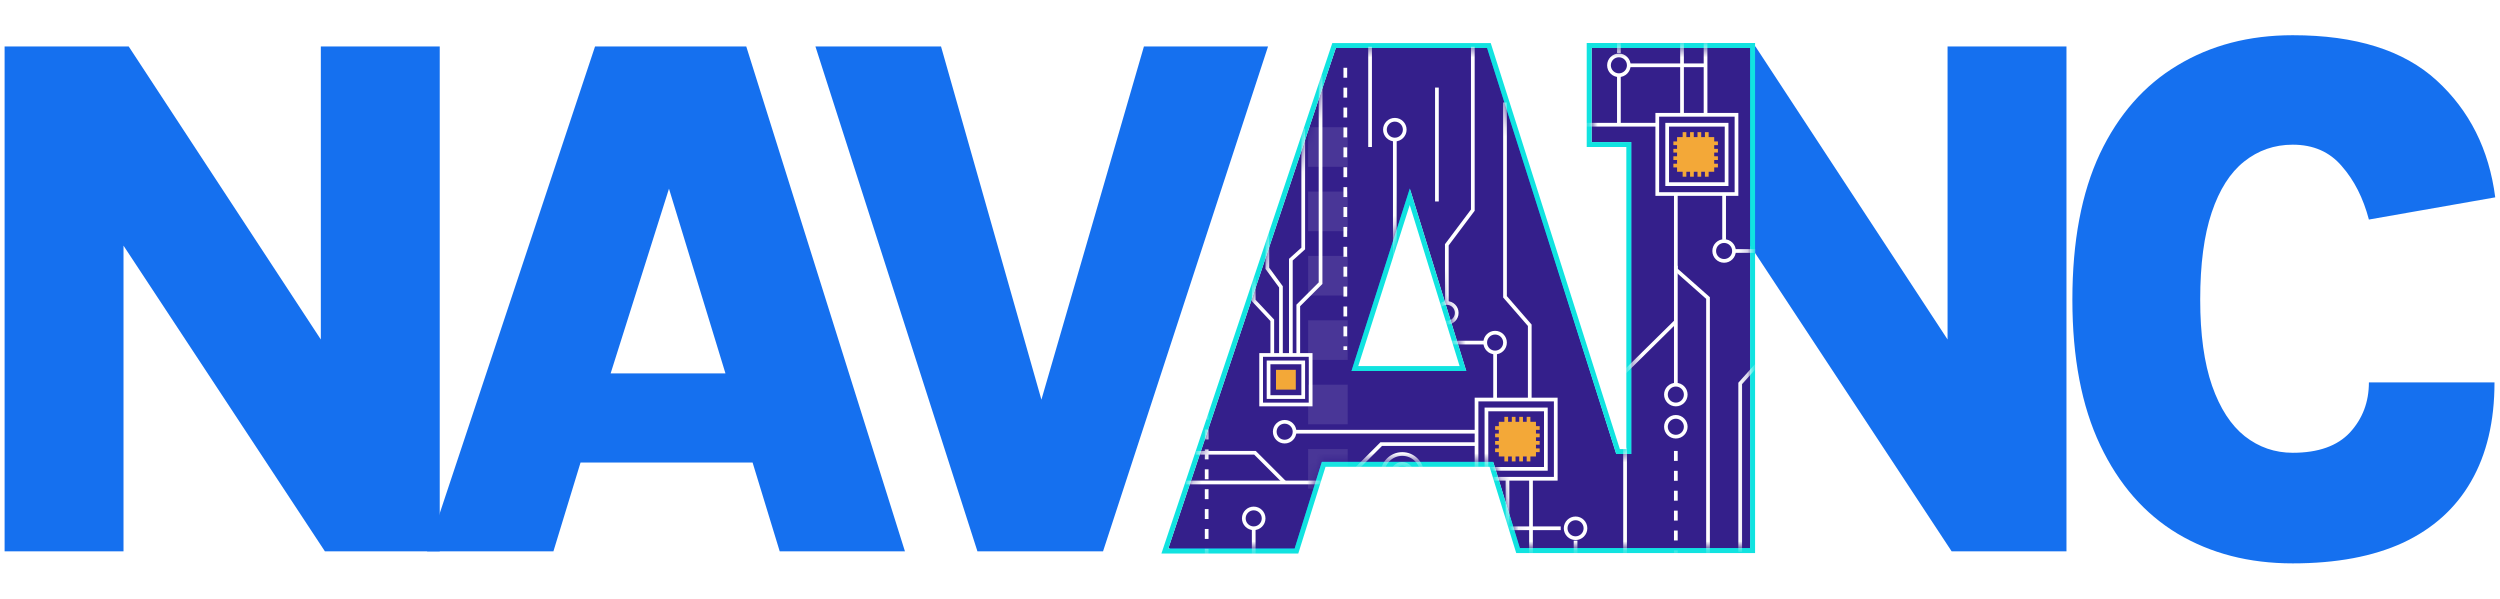 <svg width="284" height="68" viewBox="0 0 284 68" fill="none" xmlns="http://www.w3.org/2000/svg">
<path d="M260.454 64C255.501 64 251.139 62.875 247.368 60.624C243.625 58.373 240.698 55.026 238.588 50.581C236.477 46.137 235.422 40.624 235.422 34.043C235.422 27.433 236.463 21.906 238.546 17.462C240.656 13.017 243.597 9.67 247.368 7.419C251.139 5.14 255.501 4 260.454 4C267.602 4 273.047 5.709 276.79 9.128C280.533 12.547 282.756 16.977 283.46 22.419L269.107 24.94C268.46 22.49 267.433 20.467 266.026 18.872C264.647 17.248 262.79 16.436 260.454 16.436C258.371 16.436 256.528 17.077 254.924 18.359C253.348 19.613 252.124 21.536 251.252 24.128C250.379 26.721 249.943 30.026 249.943 34.043C249.943 37.974 250.393 41.236 251.294 43.829C252.194 46.393 253.432 48.302 255.008 49.556C256.612 50.809 258.428 51.436 260.454 51.436C263.352 51.436 265.519 50.667 266.955 49.128C268.39 47.561 269.107 45.667 269.107 43.444H283.375C283.375 47.86 282.489 51.607 280.716 54.684C278.971 57.732 276.396 60.054 272.991 61.65C269.586 63.217 265.407 64 260.454 64Z" fill="#1570EF"/>
<path d="M185.32 5.281H199.419L222.172 39.982H221.243V5.281H234.751V62.632H221.707L196.591 24.512H198.828V62.576H185.32V5.281Z" fill="#1570EF"/>
<path d="M132.797 62.632L151.877 5.281H169.057L187.017 62.576H172.651L169.775 52.546H150.231L147.149 62.632H132.797ZM153.65 42.418H166.693L160.277 21.435L153.65 42.418Z" fill="#1570EF"/>
<path d="M117.707 47.461L129.949 5.281H144.048L125.305 62.632H111.037L92.633 5.281H106.901L118.889 47.461H117.707Z" fill="#1570EF"/>
<path d="M48.516 62.632L67.596 5.281H84.776L102.801 62.632H88.575L85.494 52.546H65.949L62.868 62.632H48.516ZM69.368 42.418H82.412L75.996 21.435L69.368 42.418Z" fill="#1570EF"/>
<path d="M0.523 5.281H14.622L37.375 39.982H36.446V5.281H49.954V62.632H36.91L11.794 24.512H14.031V62.632H0.523V5.281Z" fill="#1570EF"/>
<g filter="url(#filter0_d_5_85341)">
<path fill-rule="evenodd" clip-rule="evenodd" d="M180.813 5.449H198.813V62.262H172.657L169.628 52.465H150.166L147.071 62.317H132.719L151.755 5.454H168.936L183.603 51.575H185.313V16.137H180.813V5.449ZM166.572 42.148H153.528L160.155 21.415L166.572 42.148Z" fill="#341F8B"/>
<path d="M180.813 5.168H180.532V5.449V16.137V16.418H180.813H185.032V51.294H183.808L169.204 5.369L169.141 5.173H168.936H151.755H151.553L151.488 5.365L132.452 62.228L132.328 62.599H132.719H147.071H147.278L147.34 62.402L150.373 52.746H169.42L172.388 62.346L172.449 62.544H172.657H198.813H199.095V62.262V5.449V5.168H198.813H180.813ZM160.151 22.352L166.191 41.867H153.913L160.151 22.352Z" stroke="#11E3E0" stroke-width="0.563"/>
</g>
<mask id="mask0_5_85341" style="mask-type:alpha" maskUnits="userSpaceOnUse" x="132" y="5" width="67" height="58">
<path fill-rule="evenodd" clip-rule="evenodd" d="M180.813 5.449H198.813V62.208H172.657L169.628 52.419H150.166L147.071 62.262H132.719L151.755 5.454H168.936L183.603 51.53H185.313V16.127H180.813V5.449ZM166.572 42.112H153.528L160.155 21.4L166.572 42.112Z" fill="#341F8B"/>
</mask>
<g mask="url(#mask0_5_85341)">
<path d="M167.313 5.309V23.871L164.359 27.809V34.418" stroke="white" stroke-width="0.422"/>
<path d="M197.687 62.684L197.687 43.558L201.344 39.48L201.344 29.355" stroke="white" stroke-width="0.422"/>
<path d="M170.969 11.637V33.715L173.781 36.95V45.528" stroke="white" stroke-width="0.422"/>
<path d="M194.031 65.637L194.031 33.855L190.375 30.621L190.375 22.043" stroke="white" stroke-width="0.422"/>
<rect x="167.734" y="45.387" width="9" height="9" stroke="white" stroke-width="0.422"/>
<rect x="197.266" y="22.043" width="9" height="9" transform="rotate(180 197.266 22.043)" stroke="white" stroke-width="0.422"/>
<rect x="168.859" y="46.512" width="6.75" height="6.75" stroke="white" stroke-width="0.422"/>
<rect x="196.141" y="20.918" width="6.75" height="6.75" transform="rotate(180 196.141 20.918)" stroke="white" stroke-width="0.422"/>
<path d="M167.735 49.043H147.062" stroke="white" stroke-width="0.422"/>
<path d="M134.688 54.809H152.547L156.907 50.449H167.735" stroke="white" stroke-width="0.422"/>
<path d="M135.812 51.434H142.563L145.938 54.809" stroke="white" stroke-width="0.422"/>
<rect x="143.266" y="40.324" width="5.625" height="5.625" stroke="white" stroke-width="0.422"/>
<rect x="144.109" y="41.168" width="3.938" height="3.938" stroke="white" stroke-width="0.422"/>
<rect x="144.953" y="42.012" width="2.25" height="2.25" fill="#F3A838"/>
<g opacity="0.2">
<rect opacity="0.5" x="148.601" y="14.449" width="4.5" height="4.5" fill="white"/>
<rect opacity="0.5" x="148.601" y="21.762" width="4.5" height="4.5" fill="white"/>
<rect opacity="0.5" x="148.601" y="29.074" width="4.5" height="4.5" fill="white"/>
<rect opacity="0.5" x="148.601" y="36.387" width="4.5" height="4.5" fill="white"/>
<rect opacity="0.5" x="148.601" y="43.699" width="4.5" height="4.5" fill="white"/>
<rect opacity="0.5" x="148.601" y="51.012" width="4.5" height="4.5" fill="white"/>
</g>
<path d="M144.531 40.324V36.387L142.422 34.137V31.465" stroke="white" stroke-width="0.422"/>
<path d="M145.516 40.324V32.59L143.969 30.48V26.121" stroke="white" stroke-width="0.422"/>
<path d="M146.641 40.325V29.496L148.047 28.231V14.59" stroke="white" stroke-width="0.422"/>
<path d="M147.484 40.325V34.7L150.016 32.168V8.543" stroke="white" stroke-width="0.422"/>
<path d="M155.641 5.309V16.699" stroke="white" stroke-width="0.422"/>
<path d="M152.828 7.699V39.762" stroke="white" stroke-width="0.422" stroke-dasharray="1.13 1.13"/>
<path d="M137.078 42.012L137.078 66.2" stroke="white" stroke-width="0.422" stroke-dasharray="1.13 1.13"/>
<path d="M190.375 65.918L190.375 50.449" stroke="white" stroke-width="0.422" stroke-dasharray="1.13 1.13"/>
<path d="M163.234 9.949V22.887" stroke="white" stroke-width="0.422"/>
<path d="M190.375 43.699L190.375 30.199" stroke="white" stroke-width="0.422"/>
<path d="M184.609 63.668L184.609 50.871" stroke="white" stroke-width="0.422"/>
<path d="M184.045 42.772L190.374 36.528" stroke="white" stroke-width="0.422"/>
<path d="M158.453 15.855L158.453 29.918" stroke="white" stroke-width="0.422"/>
<rect x="170.266" y="47.918" width="4.219" height="3.938" fill="#F3A838"/>
<path d="M171.109 47.355L171.109 52.418" stroke="#F3A838" stroke-width="0.422"/>
<path d="M171.953 47.355L171.953 52.418" stroke="#F3A838" stroke-width="0.422"/>
<path d="M172.797 47.355L172.797 52.418" stroke="#F3A838" stroke-width="0.422"/>
<path d="M173.641 47.355L173.641 52.418" stroke="#F3A838" stroke-width="0.422"/>
<path d="M174.906 48.621L169.844 48.621" stroke="#F3A838" stroke-width="0.422"/>
<path d="M174.906 49.465L169.844 49.465" stroke="#F3A838" stroke-width="0.422"/>
<path d="M174.906 50.309L169.844 50.309" stroke="#F3A838" stroke-width="0.422"/>
<path d="M174.906 51.152L169.844 51.152" stroke="#F3A838" stroke-width="0.422"/>
<rect x="194.734" y="19.512" width="4.219" height="3.938" transform="rotate(180 194.734 19.512)" fill="#F3A838"/>
<path d="M193.891 20.074L193.891 15.012" stroke="#F3A838" stroke-width="0.422"/>
<path d="M193.047 20.074L193.047 15.012" stroke="#F3A838" stroke-width="0.422"/>
<path d="M192.203 20.074L192.203 15.012" stroke="#F3A838" stroke-width="0.422"/>
<path d="M191.359 20.074L191.359 15.012" stroke="#F3A838" stroke-width="0.422"/>
<path d="M190.094 18.809L195.156 18.809" stroke="#F3A838" stroke-width="0.422"/>
<path d="M190.094 17.965L195.156 17.965" stroke="#F3A838" stroke-width="0.422"/>
<path d="M190.094 17.121L195.156 17.121" stroke="#F3A838" stroke-width="0.422"/>
<path d="M190.094 16.277L195.156 16.277" stroke="#F3A838" stroke-width="0.422"/>
<path d="M147.063 49.043C147.063 49.664 146.559 50.168 145.938 50.168C145.316 50.168 144.812 49.664 144.812 49.043C144.812 48.422 145.316 47.918 145.938 47.918C146.559 47.918 147.063 48.422 147.063 49.043Z" stroke="white" stroke-width="0.422"/>
<circle cx="178.984" cy="60.012" r="1.125" stroke="white" stroke-width="0.422"/>
<circle cx="190.375" cy="48.48" r="1.125" stroke="white" stroke-width="0.422"/>
<circle cx="190.375" cy="44.824" r="1.125" stroke="white" stroke-width="0.422"/>
<circle cx="183.906" cy="7.418" r="1.125" transform="rotate(180 183.906 7.418)" stroke="white" stroke-width="0.422"/>
<circle cx="169.844" cy="38.918" r="1.125" stroke="white" stroke-width="0.422"/>
<circle cx="195.859" cy="28.512" r="1.125" transform="rotate(180 195.859 28.512)" stroke="white" stroke-width="0.422"/>
<circle cx="164.359" cy="35.543" r="1.125" stroke="white" stroke-width="0.422"/>
<circle cx="158.453" cy="14.73" r="1.125" stroke="white" stroke-width="0.422"/>
<circle cx="142.422" cy="58.887" r="1.125" stroke="white" stroke-width="0.422"/>
<circle cx="159.297" cy="53.824" r="2.25" stroke="white" stroke-width="0.422"/>
<circle cx="159.297" cy="53.824" r="1.125" stroke="white" stroke-width="0.422"/>
<path d="M142.422 60.012V65.637" stroke="white" stroke-width="0.422"/>
<path d="M169.844 40.043L169.844 45.387" stroke="white" stroke-width="0.422"/>
<path d="M195.859 27.246L195.859 22.043" stroke="white" stroke-width="0.422"/>
<path d="M168.719 38.918H164.5" stroke="white" stroke-width="0.422"/>
<path d="M196.844 28.512L200.641 28.512" stroke="white" stroke-width="0.422"/>
<path d="M171.25 54.387V64.653" stroke="white" stroke-width="0.422"/>
<path d="M193.75 13.043L193.75 2.777" stroke="white" stroke-width="0.422"/>
<path d="M173.922 54.387V64.653" stroke="white" stroke-width="0.422"/>
<path d="M191.078 13.043L191.078 2.777" stroke="white" stroke-width="0.422"/>
<path d="M178.984 61.418V64.793" stroke="white" stroke-width="0.422"/>
<path d="M183.906 6.012L183.906 2.637" stroke="white" stroke-width="0.422"/>
<path d="M183.906 14.168L183.906 8.543" stroke="white" stroke-width="0.422"/>
<path d="M177.297 60.012L170.266 60.012" stroke="white" stroke-width="0.422"/>
<path d="M185.031 7.418L193.75 7.418" stroke="white" stroke-width="0.422"/>
<path d="M178.844 14.168L188.125 14.168" stroke="white" stroke-width="0.422"/>
</g>
<defs>
<filter id="filter0_d_5_85341" x="127.437" y="0.387" width="76.439" height="66.992" filterUnits="userSpaceOnUse" color-interpolation-filters="sRGB">
<feFlood flood-opacity="0" result="BackgroundImageFix"/>
<feColorMatrix in="SourceAlpha" type="matrix" values="0 0 0 0 0 0 0 0 0 0 0 0 0 0 0 0 0 0 127 0" result="hardAlpha"/>
<feOffset/>
<feGaussianBlur stdDeviation="2.25"/>
<feComposite in2="hardAlpha" operator="out"/>
<feColorMatrix type="matrix" values="0 0 0 0 0.067 0 0 0 0 0.89 0 0 0 0 0.878 0 0 0 0.69 0"/>
<feBlend mode="normal" in2="BackgroundImageFix" result="effect1_dropShadow_5_85341"/>
<feBlend mode="normal" in="SourceGraphic" in2="effect1_dropShadow_5_85341" result="shape"/>
</filter>
</defs>
</svg>
